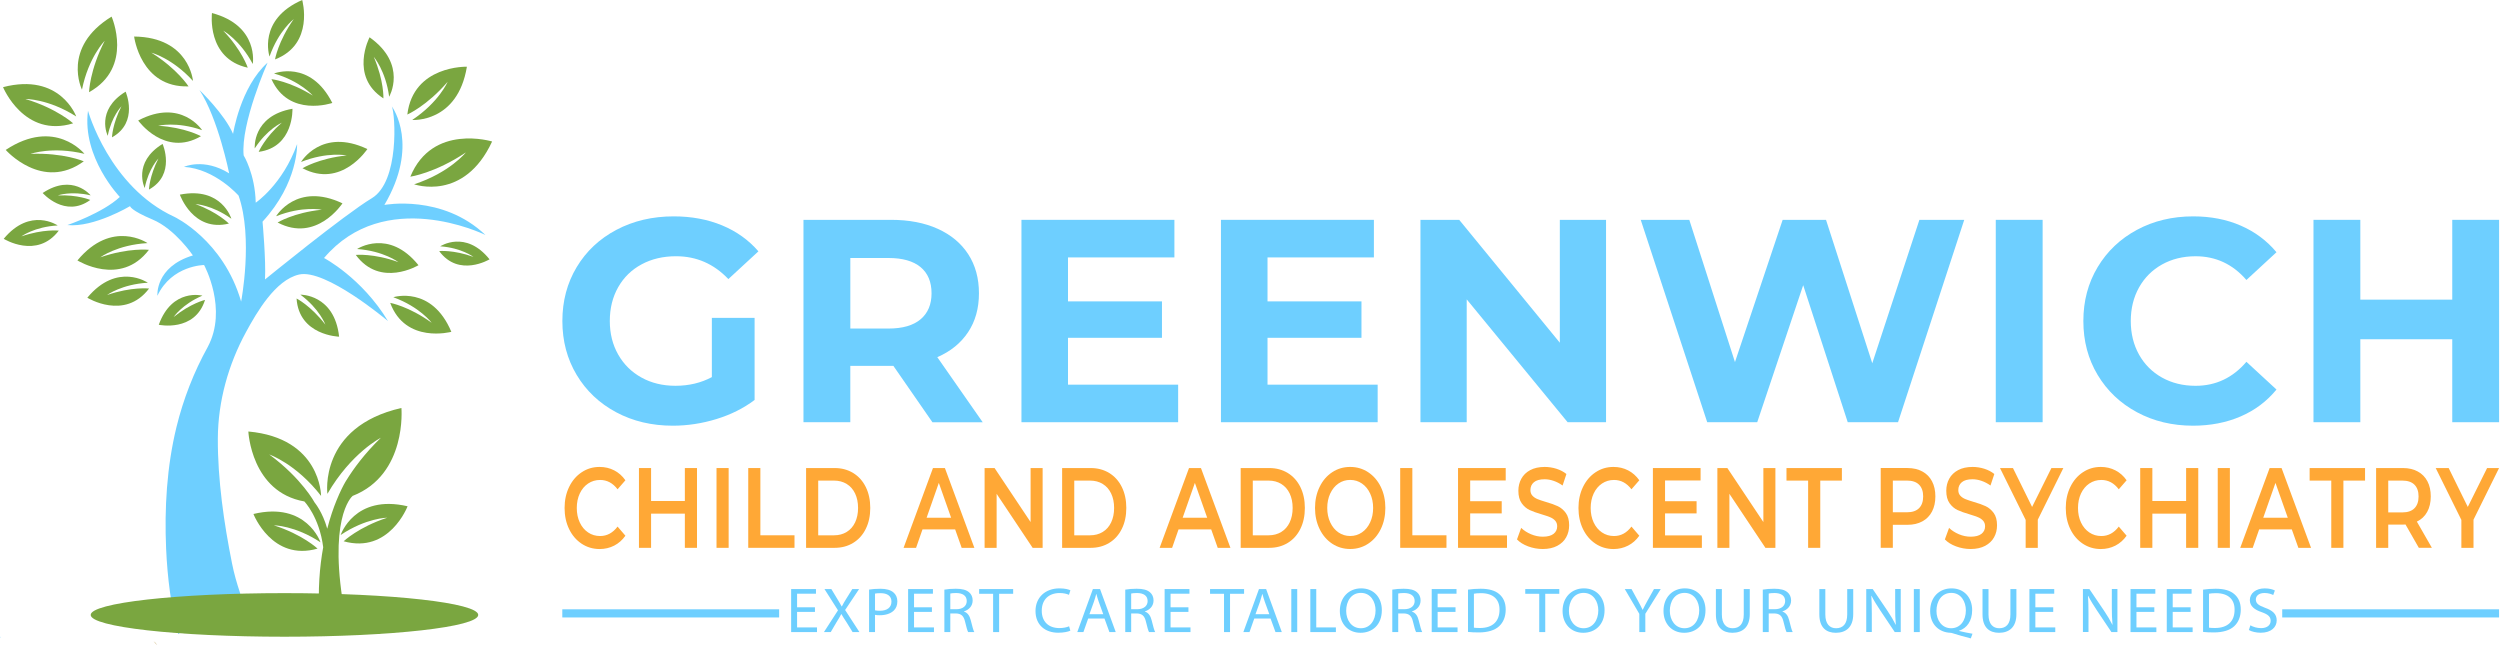 <svg width="155" height="40" viewBox="0 0 155 40" fill="none" xmlns="http://www.w3.org/2000/svg">
<path d="M50.527 37.938H49.419V38.9H50.654V39.189H49.051V36.522H50.59V36.81H49.419V37.652H50.527V37.938Z" fill="#6ECFFF"/>
<path d="M52.86 39.189L52.496 38.599C52.347 38.374 52.255 38.227 52.166 38.072H52.158C52.077 38.227 51.998 38.369 51.849 38.603L51.506 39.189H51.084L51.955 37.84L51.117 36.522H51.544L51.92 37.147C52.026 37.321 52.107 37.455 52.183 37.598H52.196C52.276 37.44 52.347 37.316 52.453 37.147L52.842 36.522H53.264L52.397 37.82L53.285 39.189H52.86Z" fill="#6ECFFF"/>
<path d="M53.883 36.554C54.061 36.526 54.293 36.503 54.589 36.503C54.952 36.503 55.219 36.582 55.387 36.725C55.544 36.852 55.636 37.045 55.636 37.282C55.636 37.523 55.56 37.714 55.417 37.852C55.222 38.045 54.906 38.145 54.546 38.145C54.436 38.145 54.335 38.141 54.251 38.121V39.19H53.883V36.554ZM54.251 37.84C54.331 37.86 54.432 37.867 54.556 37.867C54.999 37.867 55.27 37.665 55.27 37.298C55.27 36.945 55.004 36.776 54.597 36.776C54.437 36.776 54.313 36.788 54.251 36.803V37.84Z" fill="#6ECFFF"/>
<path d="M57.779 37.938H56.67V38.9H57.906V39.189H56.303V36.522H57.842V36.81H56.67V37.652H57.779V37.938Z" fill="#6ECFFF"/>
<path d="M58.551 36.557C58.737 36.522 59.003 36.502 59.257 36.502C59.649 36.502 59.903 36.569 60.081 36.719C60.225 36.837 60.305 37.02 60.305 37.225C60.305 37.578 60.068 37.811 59.768 37.906V37.918C59.987 37.989 60.119 38.179 60.187 38.457C60.279 38.829 60.347 39.086 60.406 39.189H60.025C59.979 39.114 59.915 38.884 59.836 38.552C59.751 38.184 59.598 38.045 59.265 38.033H58.919V39.189H58.551V36.557ZM58.919 37.772H59.295C59.687 37.772 59.938 37.571 59.938 37.266C59.938 36.922 59.672 36.771 59.283 36.767C59.105 36.767 58.978 36.783 58.919 36.799V37.772Z" fill="#6ECFFF"/>
<path d="M61.574 36.815H60.707V36.522H62.816V36.815H61.946V39.189H61.573V36.815H61.574Z" fill="#6ECFFF"/>
<path d="M66.362 39.102C66.226 39.165 65.956 39.229 65.609 39.229C64.806 39.229 64.201 38.754 64.201 37.88C64.201 37.045 64.806 36.479 65.689 36.479C66.044 36.479 66.268 36.55 66.365 36.598L66.276 36.879C66.136 36.816 65.938 36.768 65.701 36.768C65.033 36.768 64.589 37.168 64.589 37.868C64.589 38.521 64.991 38.941 65.684 38.941C65.908 38.941 66.136 38.897 66.284 38.83L66.362 39.102Z" fill="#6ECFFF"/>
<path d="M67.467 38.35L67.172 39.189H66.791L67.759 36.522H68.203L69.176 39.189H68.783L68.478 38.35H67.467ZM68.402 38.081L68.123 37.313C68.06 37.139 68.018 36.981 67.975 36.827H67.967C67.924 36.984 67.878 37.147 67.823 37.309L67.544 38.081H68.402Z" fill="#6ECFFF"/>
<path d="M69.766 36.557C69.952 36.522 70.218 36.502 70.472 36.502C70.864 36.502 71.118 36.569 71.296 36.719C71.44 36.837 71.52 37.02 71.52 37.225C71.52 37.578 71.283 37.811 70.983 37.906V37.918C71.202 37.989 71.334 38.179 71.402 38.457C71.494 38.829 71.562 39.086 71.621 39.189H71.24C71.194 39.114 71.13 38.884 71.05 38.552C70.966 38.184 70.813 38.045 70.48 38.033H70.133V39.189H69.766V36.557ZM70.133 37.772H70.51C70.902 37.772 71.153 37.571 71.153 37.266C71.153 36.922 70.887 36.771 70.498 36.767C70.32 36.767 70.193 36.783 70.133 36.799V37.772Z" fill="#6ECFFF"/>
<path d="M73.683 37.938H72.575V38.9H73.81V39.189H72.207V36.522H73.746V36.81H72.575V37.652H73.683V37.938Z" fill="#6ECFFF"/>
<path d="M75.891 36.815H75.023V36.522H77.133V36.815H76.262V39.189H75.889V36.815H75.891Z" fill="#6ECFFF"/>
<path d="M77.764 38.35L77.469 39.189H77.088L78.056 36.522H78.5L79.472 39.189H79.08L78.775 38.35H77.764ZM78.698 38.081L78.419 37.313C78.356 37.139 78.313 36.981 78.271 36.827H78.262C78.22 36.984 78.173 37.147 78.119 37.309L77.84 38.081H78.698Z" fill="#6ECFFF"/>
<path d="M80.428 36.522V39.189H80.061V36.522H80.428Z" fill="#6ECFFF"/>
<path d="M81.24 36.522H81.608V38.9H82.825V39.189H81.24V36.522Z" fill="#6ECFFF"/>
<path d="M85.674 37.828C85.674 38.746 85.079 39.233 84.352 39.233C83.599 39.233 83.07 38.687 83.07 37.879C83.07 37.032 83.633 36.478 84.393 36.478C85.17 36.478 85.674 37.037 85.674 37.828ZM83.463 37.871C83.463 38.44 83.793 38.951 84.372 38.951C84.956 38.951 85.285 38.448 85.285 37.843C85.285 37.313 84.99 36.759 84.376 36.759C83.767 36.759 83.463 37.286 83.463 37.871Z" fill="#6ECFFF"/>
<path d="M86.322 36.557C86.508 36.522 86.774 36.502 87.028 36.502C87.421 36.502 87.675 36.569 87.853 36.719C87.996 36.837 88.077 37.02 88.077 37.225C88.077 37.578 87.84 37.811 87.54 37.906V37.918C87.759 37.989 87.891 38.179 87.958 38.457C88.051 38.829 88.118 39.086 88.178 39.189H87.797C87.751 39.114 87.687 38.884 87.607 38.552C87.523 38.184 87.37 38.045 87.037 38.033H86.69V39.189H86.322V36.557ZM86.69 37.772H87.066C87.459 37.772 87.709 37.571 87.709 37.266C87.709 36.922 87.443 36.771 87.054 36.767C86.876 36.767 86.749 36.783 86.69 36.799V37.772Z" fill="#6ECFFF"/>
<path d="M90.242 37.938H89.133V38.9H90.368V39.189H88.766V36.522H90.304V36.81H89.133V37.652H90.242V37.938Z" fill="#6ECFFF"/>
<path d="M91.016 36.557C91.24 36.525 91.506 36.502 91.797 36.502C92.325 36.502 92.703 36.617 92.952 36.834C93.206 37.051 93.354 37.361 93.354 37.791C93.354 38.227 93.21 38.583 92.944 38.828C92.678 39.077 92.238 39.211 91.684 39.211C91.421 39.211 91.202 39.2 91.016 39.179V36.557ZM91.383 38.916C91.476 38.931 91.611 38.936 91.756 38.936C92.543 38.936 92.97 38.524 92.97 37.804C92.974 37.175 92.594 36.776 91.815 36.776C91.625 36.776 91.481 36.791 91.383 36.811V38.916Z" fill="#6ECFFF"/>
<path d="M95.434 36.815H94.566V36.522H96.676V36.815H95.805V39.189H95.433V36.815H95.434Z" fill="#6ECFFF"/>
<path d="M99.483 37.828C99.483 38.746 98.888 39.233 98.16 39.233C97.408 39.233 96.879 38.687 96.879 37.879C96.879 37.032 97.441 36.478 98.202 36.478C98.98 36.478 99.483 37.037 99.483 37.828ZM97.273 37.871C97.273 38.44 97.603 38.951 98.182 38.951C98.765 38.951 99.095 38.448 99.095 37.843C99.095 37.313 98.8 36.759 98.186 36.759C97.576 36.759 97.273 37.286 97.273 37.871Z" fill="#6ECFFF"/>
<path d="M101.637 39.189V38.057L100.736 36.522H101.155L101.557 37.257C101.668 37.459 101.752 37.621 101.841 37.808H101.849C101.93 37.633 102.027 37.46 102.136 37.257L102.547 36.522H102.966L102.01 38.053V39.189H101.637Z" fill="#6ECFFF"/>
<path d="M105.741 37.828C105.741 38.746 105.145 39.233 104.418 39.233C103.666 39.233 103.137 38.687 103.137 37.879C103.137 37.032 103.699 36.478 104.46 36.478C105.238 36.478 105.741 37.037 105.741 37.828ZM103.529 37.871C103.529 38.44 103.859 38.951 104.438 38.951C105.022 38.951 105.352 38.448 105.352 37.843C105.352 37.313 105.056 36.759 104.443 36.759C103.834 36.759 103.529 37.286 103.529 37.871Z" fill="#6ECFFF"/>
<path d="M106.756 36.522V38.101C106.756 38.699 107.04 38.951 107.42 38.951C107.843 38.951 108.113 38.69 108.113 38.101V36.522H108.486V38.077C108.486 38.897 108.026 39.233 107.407 39.233C106.824 39.233 106.385 38.919 106.385 38.092V36.522H106.756Z" fill="#6ECFFF"/>
<path d="M109.293 36.557C109.479 36.522 109.745 36.502 109.999 36.502C110.392 36.502 110.645 36.569 110.823 36.719C110.967 36.837 111.048 37.02 111.048 37.225C111.048 37.578 110.81 37.811 110.51 37.906V37.918C110.73 37.989 110.861 38.179 110.929 38.457C111.022 38.829 111.089 39.086 111.148 39.189H110.768C110.721 39.114 110.657 38.884 110.578 38.552C110.494 38.184 110.341 38.045 110.007 38.033H109.661V39.189H109.293V36.557ZM109.661 37.772H110.037C110.43 37.772 110.68 37.571 110.68 37.266C110.68 36.922 110.414 36.771 110.025 36.767C109.847 36.767 109.72 36.783 109.661 36.799V37.772Z" fill="#6ECFFF"/>
<path d="M113.17 36.522V38.101C113.17 38.699 113.454 38.951 113.835 38.951C114.257 38.951 114.527 38.69 114.527 38.101V36.522H114.9V38.077C114.9 38.897 114.44 39.233 113.821 39.233C113.238 39.233 112.799 38.919 112.799 38.092V36.522H113.17Z" fill="#6ECFFF"/>
<path d="M115.707 39.189V36.522H116.109L117.023 37.871C117.234 38.183 117.399 38.464 117.534 38.737L117.542 38.733C117.508 38.377 117.5 38.052 117.5 37.637V36.52H117.846V39.188H117.474L116.568 37.834C116.37 37.537 116.179 37.232 116.036 36.943L116.023 36.946C116.044 37.283 116.052 37.604 116.052 38.046V39.186H115.707V39.189Z" fill="#6ECFFF"/>
<path d="M119.026 36.522V39.189H118.658V36.522H119.026Z" fill="#6ECFFF"/>
<path d="M122.189 39.58C121.804 39.485 121.428 39.379 121.098 39.272C121.039 39.252 120.98 39.233 120.925 39.233C120.249 39.209 119.67 38.741 119.67 37.884C119.67 37.028 120.228 36.479 120.997 36.479C121.771 36.479 122.274 37.041 122.274 37.828C122.274 38.512 121.936 38.951 121.463 39.106V39.121C121.746 39.189 122.055 39.252 122.295 39.291L122.189 39.58ZM121.884 37.843C121.884 37.309 121.588 36.759 120.983 36.759C120.362 36.759 120.058 37.298 120.061 37.875C120.057 38.441 120.391 38.951 120.967 38.951C121.554 38.951 121.884 38.453 121.884 37.843Z" fill="#6ECFFF"/>
<path d="M123.287 36.522V38.101C123.287 38.699 123.571 38.951 123.952 38.951C124.374 38.951 124.645 38.69 124.645 38.101V36.522H125.017V38.077C125.017 38.897 124.557 39.233 123.939 39.233C123.355 39.233 122.916 38.919 122.916 38.092V36.522H123.287Z" fill="#6ECFFF"/>
<path d="M127.3 37.938H126.192V38.9H127.427V39.189H125.824V36.522H127.363V36.81H126.192V37.652H127.3V37.938Z" fill="#6ECFFF"/>
<path d="M129.141 39.189V36.522H129.543L130.456 37.871C130.667 38.183 130.832 38.464 130.968 38.737L130.976 38.733C130.942 38.377 130.933 38.052 130.933 37.637V36.52H131.28V39.188H130.907L130.002 37.834C129.804 37.537 129.613 37.232 129.469 36.943L129.456 36.946C129.478 37.283 129.486 37.604 129.486 38.046V39.186H129.141V39.189Z" fill="#6ECFFF"/>
<path d="M133.568 37.938H132.46V38.9H133.695V39.189H132.092V36.522H133.631V36.81H132.46V37.652H133.568V37.938Z" fill="#6ECFFF"/>
<path d="M135.816 37.938H134.708V38.9H135.943V39.189H134.34V36.522H135.879V36.81H134.708V37.652H135.816V37.938Z" fill="#6ECFFF"/>
<path d="M136.59 36.557C136.814 36.525 137.08 36.502 137.372 36.502C137.9 36.502 138.277 36.617 138.526 36.834C138.78 37.051 138.928 37.361 138.928 37.791C138.928 38.227 138.785 38.583 138.518 38.828C138.252 39.077 137.812 39.211 137.258 39.211C136.996 39.211 136.776 39.2 136.59 39.179V36.557ZM136.958 38.916C137.05 38.931 137.185 38.936 137.33 38.936C138.117 38.936 138.544 38.524 138.544 37.804C138.549 37.175 138.168 36.776 137.389 36.776C137.2 36.776 137.055 36.791 136.958 36.811V38.916Z" fill="#6ECFFF"/>
<path d="M139.525 38.77C139.69 38.865 139.93 38.944 140.184 38.944C140.56 38.944 140.78 38.758 140.78 38.49C140.78 38.241 140.628 38.099 140.242 37.96C139.777 37.806 139.49 37.58 139.49 37.204C139.49 36.789 139.858 36.48 140.412 36.48C140.704 36.48 140.915 36.543 141.042 36.611L140.94 36.892C140.847 36.844 140.656 36.765 140.399 36.765C140.01 36.765 139.862 36.982 139.862 37.165C139.862 37.414 140.035 37.537 140.427 37.68C140.909 37.854 141.155 38.071 141.155 38.463C141.155 38.874 140.83 39.23 140.157 39.23C139.882 39.23 139.582 39.156 139.43 39.061L139.525 38.77Z" fill="#6ECFFF"/>
<path d="M48.307 37.777H34.863V38.282H48.307V37.777Z" fill="#6ECFFF"/>
<path d="M154.942 37.777H141.498V38.282H154.942V37.777Z" fill="#6ECFFF"/>
<path d="M36.059 33.709C35.729 33.489 35.47 33.187 35.284 32.801C35.096 32.414 35.004 31.979 35.004 31.494C35.004 31.009 35.099 30.573 35.288 30.186C35.476 29.8 35.736 29.497 36.066 29.279C36.395 29.059 36.764 28.95 37.174 28.95C37.505 28.95 37.809 29.021 38.081 29.163C38.355 29.304 38.587 29.509 38.775 29.777L38.289 30.336C37.996 29.949 37.635 29.757 37.207 29.757C36.929 29.757 36.68 29.832 36.461 29.98C36.241 30.128 36.069 30.335 35.946 30.598C35.822 30.861 35.761 31.162 35.761 31.496C35.761 31.831 35.822 32.13 35.946 32.393C36.069 32.657 36.241 32.863 36.461 33.011C36.68 33.16 36.929 33.234 37.207 33.234C37.635 33.234 37.996 33.038 38.289 32.648L38.775 33.214C38.587 33.482 38.354 33.687 38.079 33.829C37.804 33.97 37.5 34.041 37.168 34.041C36.757 34.037 36.388 33.927 36.059 33.709Z" fill="#FFA836"/>
<path d="M43.214 29.019V33.966H42.461V31.846H40.367V33.966H39.615V29.019H40.367V31.061H42.461V29.019H43.214Z" fill="#FFA836"/>
<path d="M44.424 29.019H45.176V33.966H44.424V29.019Z" fill="#FFA836"/>
<path d="M46.391 29.019H47.143V33.188H49.259V33.965H46.391V29.019Z" fill="#FFA836"/>
<path d="M49.977 29.019H51.747C52.178 29.019 52.562 29.121 52.897 29.326C53.233 29.532 53.493 29.821 53.678 30.196C53.863 30.571 53.956 31.003 53.956 31.493C53.956 31.983 53.863 32.415 53.678 32.789C53.493 33.164 53.233 33.454 52.897 33.659C52.562 33.864 52.178 33.966 51.747 33.966H49.977V29.019ZM51.712 33.189C52.009 33.189 52.27 33.119 52.496 32.98C52.722 32.842 52.895 32.644 53.017 32.387C53.138 32.131 53.2 31.832 53.2 31.494C53.2 31.155 53.139 30.857 53.017 30.599C52.896 30.343 52.722 30.145 52.496 30.006C52.271 29.867 52.01 29.797 51.712 29.797H50.729V33.189H51.712Z" fill="#FFA836"/>
<path d="M59.219 32.822H57.195L56.796 33.966H56.022L57.844 29.019H58.584L60.411 33.966H59.624L59.219 32.822ZM58.97 32.101L58.207 29.939L57.449 32.101H58.97Z" fill="#FFA836"/>
<path d="M64.643 29.019V33.966H64.024L61.791 30.617V33.966H61.045V29.019H61.664L63.897 32.368V29.019H64.643Z" fill="#FFA836"/>
<path d="M65.852 29.019H67.622C68.053 29.019 68.437 29.121 68.772 29.326C69.108 29.532 69.368 29.821 69.553 30.196C69.738 30.571 69.831 31.003 69.831 31.493C69.831 31.983 69.738 32.415 69.553 32.789C69.368 33.164 69.108 33.454 68.772 33.659C68.437 33.864 68.053 33.966 67.622 33.966H65.852V29.019ZM67.587 33.189C67.884 33.189 68.145 33.119 68.371 32.98C68.597 32.842 68.77 32.644 68.892 32.387C69.013 32.131 69.075 31.832 69.075 31.494C69.075 31.155 69.014 30.857 68.892 30.599C68.771 30.343 68.597 30.145 68.371 30.006C68.146 29.867 67.885 29.797 67.587 29.797H66.604V33.189H67.587Z" fill="#FFA836"/>
<path d="M75.094 32.822H73.07L72.671 33.966H71.897L73.719 29.019H74.459L76.286 33.966H75.499L75.094 32.822ZM74.846 32.101L74.083 29.939L73.325 32.101H74.846Z" fill="#FFA836"/>
<path d="M76.922 29.019H78.692C79.124 29.019 79.507 29.121 79.843 29.326C80.178 29.532 80.438 29.821 80.623 30.196C80.808 30.571 80.901 31.003 80.901 31.493C80.901 31.983 80.808 32.415 80.623 32.789C80.438 33.164 80.178 33.454 79.843 33.659C79.507 33.864 79.124 33.966 78.692 33.966H76.922V29.019ZM78.656 33.189C78.953 33.189 79.214 33.119 79.441 32.98C79.666 32.842 79.839 32.644 79.961 32.387C80.082 32.131 80.144 31.832 80.144 31.494C80.144 31.155 80.084 30.857 79.961 30.599C79.84 30.343 79.666 30.145 79.441 30.006C79.215 29.867 78.954 29.797 78.656 29.797H77.673V33.189H78.656Z" fill="#FFA836"/>
<path d="M82.595 33.709C82.263 33.489 82.003 33.186 81.815 32.798C81.626 32.409 81.531 31.974 81.531 31.494C81.531 31.013 81.626 30.579 81.815 30.19C82.003 29.801 82.264 29.497 82.595 29.279C82.926 29.059 83.299 28.95 83.712 28.95C84.125 28.95 84.496 29.059 84.828 29.279C85.159 29.498 85.42 29.801 85.609 30.186C85.797 30.573 85.892 31.009 85.892 31.494C85.892 31.979 85.797 32.414 85.609 32.801C85.42 33.188 85.159 33.491 84.828 33.709C84.496 33.928 84.125 34.038 83.712 34.038C83.299 34.038 82.928 33.927 82.595 33.709ZM84.44 33.009C84.656 32.861 84.826 32.653 84.949 32.387C85.073 32.121 85.134 31.824 85.134 31.494C85.134 31.164 85.073 30.866 84.949 30.599C84.826 30.334 84.656 30.126 84.44 29.978C84.224 29.829 83.981 29.755 83.712 29.755C83.441 29.755 83.199 29.829 82.983 29.978C82.767 30.126 82.598 30.334 82.474 30.599C82.351 30.865 82.289 31.164 82.289 31.494C82.289 31.824 82.351 32.121 82.474 32.387C82.598 32.653 82.767 32.861 82.983 33.009C83.199 33.157 83.442 33.232 83.712 33.232C83.982 33.232 84.224 33.157 84.44 33.009Z" fill="#FFA836"/>
<path d="M86.812 29.019H87.565V33.188H89.681V33.965H86.812V29.019Z" fill="#FFA836"/>
<path d="M93.434 33.197V33.966H90.398V29.019H93.354V29.789H91.151V31.075H93.106V31.831H91.151V33.195H93.434V33.197Z" fill="#FFA836"/>
<path d="M94.744 33.875C94.454 33.767 94.222 33.623 94.053 33.444L94.313 32.73C94.479 32.89 94.681 33.021 94.922 33.123C95.163 33.224 95.405 33.275 95.648 33.275C95.95 33.275 96.174 33.215 96.322 33.098C96.471 32.98 96.545 32.825 96.545 32.632C96.545 32.49 96.504 32.374 96.421 32.282C96.338 32.19 96.233 32.118 96.105 32.066C95.978 32.014 95.805 31.955 95.584 31.889C95.276 31.8 95.027 31.71 94.836 31.621C94.645 31.532 94.481 31.391 94.345 31.201C94.208 31.01 94.139 30.752 94.139 30.427C94.139 30.154 94.2 29.905 94.322 29.682C94.443 29.458 94.627 29.28 94.871 29.148C95.116 29.017 95.416 28.95 95.771 28.95C96.017 28.95 96.261 28.988 96.499 29.063C96.737 29.139 96.944 29.247 97.118 29.388L96.881 30.102C96.703 29.975 96.518 29.878 96.326 29.813C96.132 29.746 95.946 29.714 95.765 29.714C95.468 29.714 95.247 29.776 95.103 29.898C94.958 30.02 94.886 30.183 94.886 30.386C94.886 30.527 94.927 30.642 95.01 30.732C95.093 30.822 95.198 30.892 95.326 30.945C95.453 30.997 95.627 31.055 95.847 31.121C96.147 31.206 96.394 31.295 96.587 31.386C96.779 31.477 96.944 31.619 97.082 31.806C97.218 31.995 97.287 32.248 97.287 32.569C97.287 32.842 97.226 33.09 97.104 33.31C96.983 33.532 96.798 33.709 96.551 33.841C96.305 33.972 96.003 34.039 95.648 34.039C95.338 34.038 95.036 33.983 94.744 33.875Z" fill="#FFA836"/>
<path d="M98.92 33.709C98.59 33.489 98.332 33.187 98.145 32.801C97.958 32.414 97.865 31.979 97.865 31.494C97.865 31.009 97.96 30.573 98.149 30.186C98.337 29.8 98.597 29.497 98.927 29.279C99.257 29.059 99.626 28.95 100.035 28.95C100.367 28.95 100.67 29.021 100.943 29.163C101.217 29.304 101.448 29.509 101.637 29.777L101.15 30.336C100.857 29.949 100.497 29.757 100.068 29.757C99.791 29.757 99.542 29.832 99.322 29.98C99.103 30.128 98.931 30.335 98.807 30.598C98.684 30.862 98.622 31.162 98.622 31.496C98.622 31.831 98.684 32.13 98.807 32.393C98.931 32.657 99.103 32.863 99.322 33.011C99.542 33.16 99.791 33.234 100.068 33.234C100.497 33.234 100.857 33.039 101.15 32.648L101.637 33.214C101.448 33.482 101.216 33.688 100.939 33.829C100.664 33.97 100.36 34.041 100.028 34.041C99.619 34.038 99.25 33.927 98.92 33.709Z" fill="#FFA836"/>
<path d="M105.516 33.197V33.966H102.48V29.019H105.436V29.789H103.233V31.075H105.188V31.831H103.233V33.195H105.516V33.197Z" fill="#FFA836"/>
<path d="M110.075 29.019V33.966H109.456L107.223 30.617V33.966H106.477V29.019H107.096L109.329 32.368V29.019H110.075Z" fill="#FFA836"/>
<path d="M112.104 29.797H110.762V29.02H114.197V29.797H112.856V33.966H112.104V29.797Z" fill="#FFA836"/>
<path d="M119.186 29.232C119.446 29.373 119.647 29.576 119.785 29.839C119.924 30.102 119.993 30.417 119.993 30.779C119.993 31.137 119.924 31.449 119.785 31.715C119.647 31.98 119.447 32.184 119.186 32.325C118.926 32.467 118.62 32.538 118.269 32.538H117.356V33.965H116.604V29.018H118.269C118.62 29.019 118.926 29.09 119.186 29.232ZM118.981 31.507C119.151 31.337 119.236 31.095 119.236 30.779C119.236 30.463 119.151 30.22 118.981 30.05C118.811 29.88 118.562 29.796 118.235 29.796H117.356V31.761H118.235C118.562 31.762 118.811 31.677 118.981 31.507Z" fill="#FFA836"/>
<path d="M121.274 33.875C120.983 33.767 120.752 33.623 120.582 33.444L120.842 32.73C121.008 32.89 121.211 33.021 121.452 33.123C121.692 33.224 121.935 33.275 122.178 33.275C122.478 33.275 122.703 33.215 122.852 33.098C123 32.98 123.075 32.825 123.075 32.632C123.075 32.49 123.033 32.374 122.95 32.282C122.867 32.19 122.763 32.118 122.634 32.066C122.508 32.014 122.333 31.955 122.114 31.889C121.805 31.8 121.556 31.71 121.365 31.621C121.174 31.532 121.01 31.391 120.874 31.201C120.737 31.01 120.669 30.752 120.669 30.427C120.669 30.154 120.729 29.905 120.851 29.682C120.972 29.458 121.156 29.28 121.401 29.148C121.645 29.017 121.945 28.95 122.3 28.95C122.547 28.95 122.79 28.988 123.028 29.063C123.267 29.139 123.473 29.247 123.648 29.388L123.41 30.102C123.234 29.975 123.047 29.878 122.855 29.813C122.662 29.746 122.475 29.714 122.294 29.714C121.997 29.714 121.777 29.776 121.632 29.898C121.487 30.02 121.415 30.183 121.415 30.386C121.415 30.527 121.456 30.642 121.539 30.732C121.622 30.822 121.727 30.892 121.855 30.945C121.982 30.997 122.155 31.055 122.376 31.121C122.677 31.206 122.923 31.295 123.116 31.386C123.308 31.477 123.473 31.619 123.611 31.806C123.747 31.995 123.816 32.248 123.816 32.569C123.816 32.842 123.756 33.09 123.633 33.31C123.512 33.532 123.327 33.709 123.081 33.841C122.834 33.972 122.532 34.039 122.178 34.039C121.867 34.038 121.564 33.983 121.274 33.875Z" fill="#FFA836"/>
<path d="M126.343 32.221V33.966H125.591V32.235L124 29.02H124.804L125.99 31.43L127.187 29.02H127.927L126.343 32.221Z" fill="#FFA836"/>
<path d="M129.133 33.709C128.803 33.489 128.544 33.187 128.358 32.801C128.171 32.414 128.078 31.979 128.078 31.494C128.078 31.009 128.173 30.573 128.362 30.186C128.55 29.8 128.81 29.497 129.14 29.279C129.47 29.059 129.839 28.95 130.248 28.95C130.58 28.95 130.883 29.021 131.156 29.163C131.43 29.304 131.661 29.509 131.85 29.777L131.364 30.336C131.071 29.949 130.711 29.757 130.282 29.757C130.005 29.757 129.756 29.832 129.536 29.98C129.317 30.128 129.145 30.335 129.021 30.598C128.898 30.862 128.836 31.162 128.836 31.496C128.836 31.831 128.898 32.13 129.021 32.393C129.145 32.657 129.317 32.863 129.536 33.011C129.756 33.16 130.005 33.234 130.282 33.234C130.711 33.234 131.071 33.039 131.364 32.648L131.85 33.214C131.661 33.482 131.428 33.688 131.153 33.829C130.878 33.97 130.574 34.041 130.242 34.041C129.832 34.038 129.463 33.927 129.133 33.709Z" fill="#FFA836"/>
<path d="M136.292 29.019V33.966H135.539V31.846H133.446V33.966H132.693V29.019H133.446V31.061H135.539V29.019H136.292Z" fill="#FFA836"/>
<path d="M137.5 29.019H138.252V33.966H137.5V29.019Z" fill="#FFA836"/>
<path d="M142.092 32.822H140.068L139.669 33.966H138.895L140.717 29.019H141.457L143.285 33.966H142.499L142.092 32.822ZM141.843 32.101L141.079 29.939L140.321 32.101H141.843Z" fill="#FFA836"/>
<path d="M144.539 29.797H143.197V29.02H146.633V29.797H145.291V33.966H144.539V29.797Z" fill="#FFA836"/>
<path d="M149.968 33.966L149.141 32.518C149.106 32.523 149.054 32.525 148.984 32.525H148.071V33.966H147.318V29.019H148.984C149.335 29.019 149.64 29.09 149.901 29.232C150.161 29.373 150.361 29.576 150.5 29.839C150.639 30.102 150.708 30.417 150.708 30.779C150.708 31.151 150.633 31.471 150.485 31.74C150.337 32.008 150.123 32.208 149.845 32.34L150.777 33.965H149.968V33.966ZM149.696 30.051C149.526 29.882 149.277 29.797 148.95 29.797H148.071V31.769H148.95C149.277 31.769 149.526 31.684 149.696 31.512C149.866 31.34 149.951 31.097 149.951 30.781C149.951 30.464 149.866 30.221 149.696 30.051Z" fill="#FFA836"/>
<path d="M153.357 32.221V33.966H152.605V32.235L151.014 29.02H151.818L153.003 31.43L154.2 29.02H154.941L153.357 32.221Z" fill="#FFA836"/>
<path d="M44.133 19.707H46.785V24.798C46.105 25.311 45.316 25.706 44.42 25.981C43.524 26.256 42.621 26.393 41.714 26.393C40.411 26.393 39.24 26.116 38.201 25.559C37.162 25.004 36.345 24.233 35.755 23.247C35.164 22.261 34.867 21.147 34.867 19.904C34.867 18.662 35.163 17.547 35.755 16.561C36.347 15.575 37.168 14.804 38.22 14.248C39.271 13.693 40.454 13.415 41.77 13.415C42.869 13.415 43.867 13.6 44.763 13.97C45.658 14.34 46.412 14.878 47.022 15.583L45.158 17.303C44.262 16.359 43.18 15.887 41.913 15.887C41.112 15.887 40.402 16.054 39.78 16.389C39.158 16.723 38.674 17.195 38.328 17.805C37.981 18.415 37.808 19.114 37.808 19.903C37.808 20.68 37.981 21.373 38.328 21.983C38.674 22.592 39.155 23.067 39.77 23.407C40.386 23.748 41.087 23.919 41.876 23.919C42.713 23.919 43.465 23.739 44.135 23.381V19.707H44.133Z" fill="#6ECFFF"/>
<path d="M57.809 26.177L55.389 22.683H55.246H52.719V26.177H49.815V13.63H55.246C56.357 13.63 57.322 13.816 58.141 14.186C58.959 14.556 59.589 15.081 60.032 15.764C60.473 16.445 60.695 17.251 60.695 18.184C60.695 19.116 60.471 19.919 60.022 20.594C59.574 21.27 58.938 21.787 58.113 22.145L60.927 26.179H57.809V26.177ZM57.075 16.561C56.621 16.185 55.958 15.996 55.086 15.996H52.72V20.37H55.086C55.958 20.37 56.621 20.179 57.075 19.797C57.529 19.415 57.756 18.877 57.756 18.184C57.756 17.478 57.528 16.937 57.075 16.561Z" fill="#6ECFFF"/>
<path d="M73.045 23.848V26.177H63.33V13.63H72.813V15.96H66.216V18.686H72.042V20.944H66.216V23.849H73.045V23.848Z" fill="#6ECFFF"/>
<path d="M85.415 23.848V26.177H75.699V13.63H85.182V15.96H78.586V18.686H84.411V20.944H78.586V23.849H85.415V23.848Z" fill="#6ECFFF"/>
<path d="M99.575 13.63V26.177H97.192L90.936 18.56V26.177H88.068V13.63H90.471L96.709 21.248V13.63H99.575Z" fill="#6ECFFF"/>
<path d="M121.783 13.63L117.678 26.177H114.559L111.798 17.681L108.948 26.177H105.847L101.725 13.63H104.736L107.568 22.45L110.525 13.63H113.213L116.081 22.521L119.003 13.63H121.783Z" fill="#6ECFFF"/>
<path d="M123.738 13.63H126.643V26.177H123.738V13.63Z" fill="#6ECFFF"/>
<path d="M132.493 25.559C131.46 25.004 130.647 24.233 130.055 23.247C129.463 22.261 129.168 21.147 129.168 19.904C129.168 18.662 129.463 17.547 130.055 16.561C130.647 15.575 131.459 14.804 132.493 14.249C133.527 13.693 134.689 13.415 135.98 13.415C137.067 13.415 138.05 13.605 138.928 13.989C139.806 14.371 140.544 14.921 141.142 15.638L139.278 17.358C138.43 16.378 137.378 15.888 136.124 15.888C135.347 15.888 134.654 16.059 134.044 16.399C133.434 16.74 132.96 17.215 132.619 17.824C132.279 18.434 132.108 19.127 132.108 19.904C132.108 20.681 132.279 21.374 132.619 21.984C132.96 22.593 133.434 23.068 134.044 23.409C134.654 23.749 135.347 23.92 136.124 23.92C137.379 23.92 138.43 23.424 139.278 22.432L141.142 24.152C140.544 24.882 139.804 25.437 138.92 25.819C138.035 26.201 137.049 26.393 135.962 26.393C134.683 26.392 133.527 26.115 132.493 25.559Z" fill="#6ECFFF"/>
<path d="M154.945 13.63V26.177H152.04V21.033H146.34V26.177H143.436V13.63H146.34V18.578H152.04V13.63H154.945Z" fill="#6ECFFF"/>
<path d="M0.057 39.506C0.055 39.509 0.055 39.509 0.053 39.511C0.046 39.524 0.024 39.525 0.017 39.51C0.011 39.499 0.006 39.489 0 39.478C0.019 39.487 0.039 39.498 0.057 39.506Z" fill="#6ECFFF"/>
<path d="M9.746 40C9.673 39.918 9.601 39.839 9.523 39.758C9.608 39.827 9.681 39.909 9.746 40Z" fill="#FFA836"/>
<path d="M21.861 30.747C21.861 30.747 21.861 30.747 21.858 30.75C21.788 30.811 20.276 32.211 21.409 38.19L19.809 38.248C19.697 36.589 19.818 35.141 20.038 33.929V33.926C19.801 32.053 18.872 31.093 18.872 31.093V31.09C15.569 30.512 15.398 26.753 15.398 26.753C19.891 27.157 19.907 30.728 19.907 30.747C18.354 28.746 16.694 28.177 16.694 28.177C18.719 29.67 19.509 31.16 19.509 31.16C19.509 31.16 20.008 31.759 20.289 32.782C20.47 32.081 20.674 31.492 20.864 31.029C21.094 30.46 21.298 30.078 21.404 29.894C21.428 29.854 21.447 29.822 21.46 29.802C21.47 29.782 21.479 29.77 21.479 29.77H21.481C21.916 29.063 22.6 28.127 23.613 27.143C23.613 27.143 21.782 28.063 20.299 30.619C20.299 30.619 19.743 26.468 24.888 25.294C24.887 25.295 25.257 29.421 21.861 30.747Z" fill="#7AA640"/>
<path d="M21.121 33.17C22.697 32.112 24.012 32.097 24.012 32.097C22.22 32.684 21.306 33.559 21.306 33.559C24.137 34.355 25.27 31.389 25.27 31.389C21.969 30.618 21.121 33.17 21.121 33.17Z" fill="#7AA640"/>
<path d="M19.871 33.624C18.288 32.575 16.974 32.569 16.974 32.569C18.77 33.144 19.688 34.014 19.688 34.014C16.863 34.826 15.713 31.867 15.713 31.867C19.008 31.076 19.871 33.624 19.871 33.624Z" fill="#7AA640"/>
<path d="M9.523 39.758C9.608 39.826 9.682 39.907 9.746 40C9.673 39.918 9.601 39.84 9.523 39.758Z" fill="#6ECFFF"/>
<path d="M9.746 40C9.673 39.918 9.601 39.839 9.523 39.758C9.608 39.827 9.681 39.909 9.746 40Z" fill="#FFA836"/>
<path d="M18.625 18.269C18.625 18.269 20.735 18.231 21.025 20.874C21.025 20.874 18.536 20.809 18.387 18.507C18.387 18.507 19.272 18.955 20.173 20.129C20.173 20.129 19.82 19.16 18.625 18.269Z" fill="#7AA640"/>
<path d="M26.765 20.014C26.765 20.014 26.038 19.034 24.384 18.427C24.384 18.427 26.764 17.674 27.983 20.573C27.983 20.573 25.138 21.338 24.193 18.778C24.193 18.778 25.348 18.987 26.765 20.014Z" fill="#7AA640"/>
<path d="M17.119 13.407C17.119 13.407 18.39 11.259 21.232 12.607C21.232 12.607 19.622 15.074 17.212 13.795C17.212 13.795 18.212 13.181 19.953 13.002C19.952 13.003 18.756 12.757 17.119 13.407Z" fill="#7AA640"/>
<path d="M18.755 10.431C18.755 10.431 19.756 9.816 21.497 9.637C21.497 9.637 20.301 9.391 18.664 10.042C18.664 10.042 19.935 7.893 22.777 9.241C22.776 9.241 21.166 11.708 18.755 10.431Z" fill="#7AA640"/>
<path d="M15.793 9.202C15.793 9.202 15.624 7.187 18.132 6.743C18.132 6.743 18.228 9.127 16.037 9.415C16.037 9.415 16.408 8.541 17.473 7.605C17.473 7.605 16.569 8.005 15.793 9.202Z" fill="#7AA640"/>
<path d="M16.83 4.907C16.83 4.907 17.957 5.031 19.393 5.926C19.393 5.926 18.625 5.03 16.99 4.556C16.99 4.556 19.234 3.669 20.603 6.383C20.603 6.383 17.912 7.312 16.83 4.907Z" fill="#7AA640"/>
<path d="M17.051 3.684C17.051 3.684 17.239 2.565 18.213 1.183C18.213 1.183 17.276 1.898 16.71 3.505C16.71 3.505 15.95 1.215 18.736 -3.77617e-05C18.736 -0.001 19.512 2.738 17.051 3.684Z" fill="#7AA640"/>
<path d="M13.837 1.899C15.008 3.12 15.361 4.197 15.361 4.197C12.786 3.633 13.142 0.808 13.142 0.808C16.078 1.591 15.672 3.968 15.672 3.968C14.871 2.465 13.837 1.899 13.837 1.899Z" fill="#7AA640"/>
<path d="M11.688 5.355C8.713 5.454 8.316 2.265 8.316 2.265C11.747 2.304 11.964 5.018 11.964 5.018C10.671 3.597 9.382 3.265 9.382 3.265C11.001 4.275 11.688 5.355 11.688 5.355Z" fill="#7AA640"/>
<path d="M12.531 8.07C10.94 7.515 9.807 7.797 9.807 7.797C11.479 7.898 12.459 8.445 12.459 8.445C10.206 9.763 8.568 7.471 8.568 7.471C11.229 6.067 12.531 8.07 12.531 8.07Z" fill="#7AA640"/>
<path d="M11.152 12.068C13.748 11.548 14.346 13.563 14.346 13.563C13.142 12.697 12.116 12.653 12.116 12.653C13.5 13.156 14.192 13.862 14.192 13.862C11.963 14.411 11.152 12.068 11.152 12.068Z" fill="#7AA640"/>
<path d="M10.081 8.922C10.081 8.922 10.919 10.821 9.236 11.753C9.236 11.753 9.259 10.927 9.822 9.829C9.822 9.829 9.217 10.441 8.972 11.659C8.972 11.657 8.192 10.081 10.081 8.922Z" fill="#7AA640"/>
<path d="M6.943 8.515C6.943 8.515 6.966 7.688 7.53 6.59C7.53 6.59 6.924 7.203 6.679 8.42C6.679 8.42 5.899 6.843 7.788 5.683C7.788 5.682 8.626 7.582 6.943 8.515Z" fill="#7AA640"/>
<path d="M5.521 5.716C5.521 5.716 5.558 4.348 6.491 2.532C6.491 2.532 5.489 3.545 5.082 5.559C5.082 5.559 3.792 2.949 6.918 1.03C6.919 1.029 8.306 4.172 5.521 5.716Z" fill="#7AA640"/>
<path d="M4.725 7.221C2.992 6.117 1.568 6.136 1.568 6.136C3.523 6.723 4.535 7.646 4.535 7.646C1.493 8.582 0.189 5.403 0.189 5.403C3.739 4.481 4.725 7.221 4.725 7.221Z" fill="#7AA640"/>
<path d="M5.236 9.538C3.238 9.058 1.898 9.54 1.898 9.54C3.938 9.459 5.195 10.002 5.195 10.002C2.623 11.877 0.355 9.295 0.355 9.295C3.414 7.268 5.236 9.538 5.236 9.538Z" fill="#7AA640"/>
<path d="M5.622 12.114C4.404 11.821 3.585 12.115 3.585 12.115C4.83 12.065 5.596 12.398 5.596 12.398C4.027 13.541 2.645 11.966 2.645 11.966C4.51 10.728 5.622 12.114 5.622 12.114Z" fill="#7AA640"/>
<path d="M3.577 13.978C2.13 14.06 1.322 14.658 1.322 14.658C2.684 14.188 3.644 14.299 3.644 14.299C2.288 16.09 0.23 14.806 0.23 14.806C1.884 12.814 3.577 13.978 3.577 13.978Z" fill="#7AA640"/>
<path d="M9.146 15.072C7.267 15.178 6.218 15.954 6.218 15.954C7.987 15.345 9.233 15.489 9.233 15.489C7.471 17.813 4.801 16.147 4.801 16.147C6.947 13.561 9.146 15.072 9.146 15.072Z" fill="#7AA640"/>
<path d="M9.168 17.529C7.544 17.621 6.638 18.291 6.638 18.291C8.166 17.765 9.242 17.889 9.242 17.889C7.722 19.897 5.414 18.458 5.414 18.458C7.268 16.225 9.168 17.529 9.168 17.529Z" fill="#7AA640"/>
<path d="M12.55 18.33C11.291 18.866 10.766 19.656 10.766 19.656C11.824 18.803 12.712 18.594 12.712 18.594C12.081 20.617 9.844 20.136 9.844 20.136C10.674 17.84 12.55 18.33 12.55 18.33Z" fill="#7AA640"/>
<path d="M22.139 15.439C22.139 15.439 24.092 14.14 25.946 16.442C25.946 16.442 23.576 17.872 22.059 15.805C22.059 15.805 23.156 15.693 24.703 16.253C24.702 16.254 23.791 15.558 22.139 15.439Z" fill="#7AA640"/>
<path d="M27.294 15.272C27.294 15.272 28.863 14.228 30.352 16.078C30.352 16.078 28.448 17.226 27.229 15.566C27.229 15.566 28.11 15.477 29.353 15.927C29.353 15.927 28.62 15.367 27.294 15.272Z" fill="#7AA640"/>
<path d="M25.675 11.426C27.879 10.706 28.883 9.451 28.883 9.451C26.97 10.734 25.441 10.955 25.441 10.955C26.805 7.632 30.511 8.773 30.511 8.773C28.77 12.53 25.675 11.426 25.675 11.426Z" fill="#7AA640"/>
<path d="M25.556 7.437C27.215 6.336 27.757 5.068 27.757 5.068C26.469 6.569 25.254 7.102 25.254 7.102C25.62 4.041 28.948 4.136 28.948 4.136C28.369 7.641 25.556 7.437 25.556 7.437Z" fill="#7AA640"/>
<path d="M23.173 3.525C23.816 5.014 23.772 6.1 23.772 6.1C21.647 4.73 22.913 2.311 22.913 2.311C25.29 3.998 24.128 5.998 24.128 5.998C23.913 4.381 23.173 3.525 23.173 3.525Z" fill="#7AA640"/>
<path d="M30.097 14.569C27.419 12.021 23.832 12.706 23.832 12.706C26.002 9.032 24.371 6.704 24.295 6.599C24.513 7.095 24.774 11.252 23.053 12.289C21.328 13.328 16.43 17.327 16.43 17.327C16.495 16.111 16.277 13.744 16.277 13.744C18.504 11.332 18.421 8.936 18.421 8.936C17.528 11.437 15.855 12.567 15.855 12.567C15.813 10.774 15.106 9.633 15.106 9.633C14.915 7.657 16.59 3.883 16.59 3.883C14.895 5.403 14.45 8.3 14.45 8.3C13.918 7.072 12.415 5.628 12.368 5.584C13.526 7.348 14.208 10.747 14.208 10.747C12.633 9.77 11.407 10.346 11.407 10.346C13.346 10.472 14.793 12.13 14.793 12.13C15.709 14.762 14.95 18.697 14.95 18.697C13.845 14.874 10.815 13.446 10.815 13.446C6.768 11.586 5.456 6.867 5.456 6.867C5.074 9.769 7.429 12.211 7.429 12.211C6.361 13.21 4.18 13.954 4.18 13.954C5.819 14.119 8.064 12.78 8.064 12.78C8.064 12.78 8.075 13.028 9.463 13.613C10.854 14.196 11.959 15.836 11.959 15.836C9.603 16.55 9.759 18.337 9.759 18.337C10.648 16.447 12.653 16.431 12.653 16.431C12.664 16.451 14.14 19.165 12.877 21.516V21.517C12.018 23.068 11.367 24.742 10.944 26.466C10.342 28.933 10.189 31.502 10.3 34.034C10.381 35.811 10.599 37.59 11.051 39.312C12.219 38.397 13.89 38.312 15.548 38.516C15.072 37.353 14.636 36.179 14.387 34.938C13.887 32.438 13.492 29.727 13.506 27.17C13.519 24.876 14.159 22.592 15.257 20.58C15.908 19.385 17.07 17.355 18.544 17.021C20.179 16.65 23.961 19.829 24.055 19.907C22.431 17.218 20.09 15.996 20.09 15.996C23.849 11.558 29.923 14.485 30.097 14.569Z" fill="#6ECFFF"/>
<path d="M32.799 7.639C32.8 7.64 32.8 7.643 32.801 7.644C32.801 7.643 32.8 7.64 32.799 7.639Z" fill="#6ECFFF"/>
<path d="M17.636 39.477C24.271 39.477 29.65 38.872 29.65 38.125C29.65 37.379 24.271 36.774 17.636 36.774C11.002 36.774 5.623 37.379 5.623 38.125C5.623 38.872 11.002 39.477 17.636 39.477Z" fill="#7AA640"/>
</svg>
